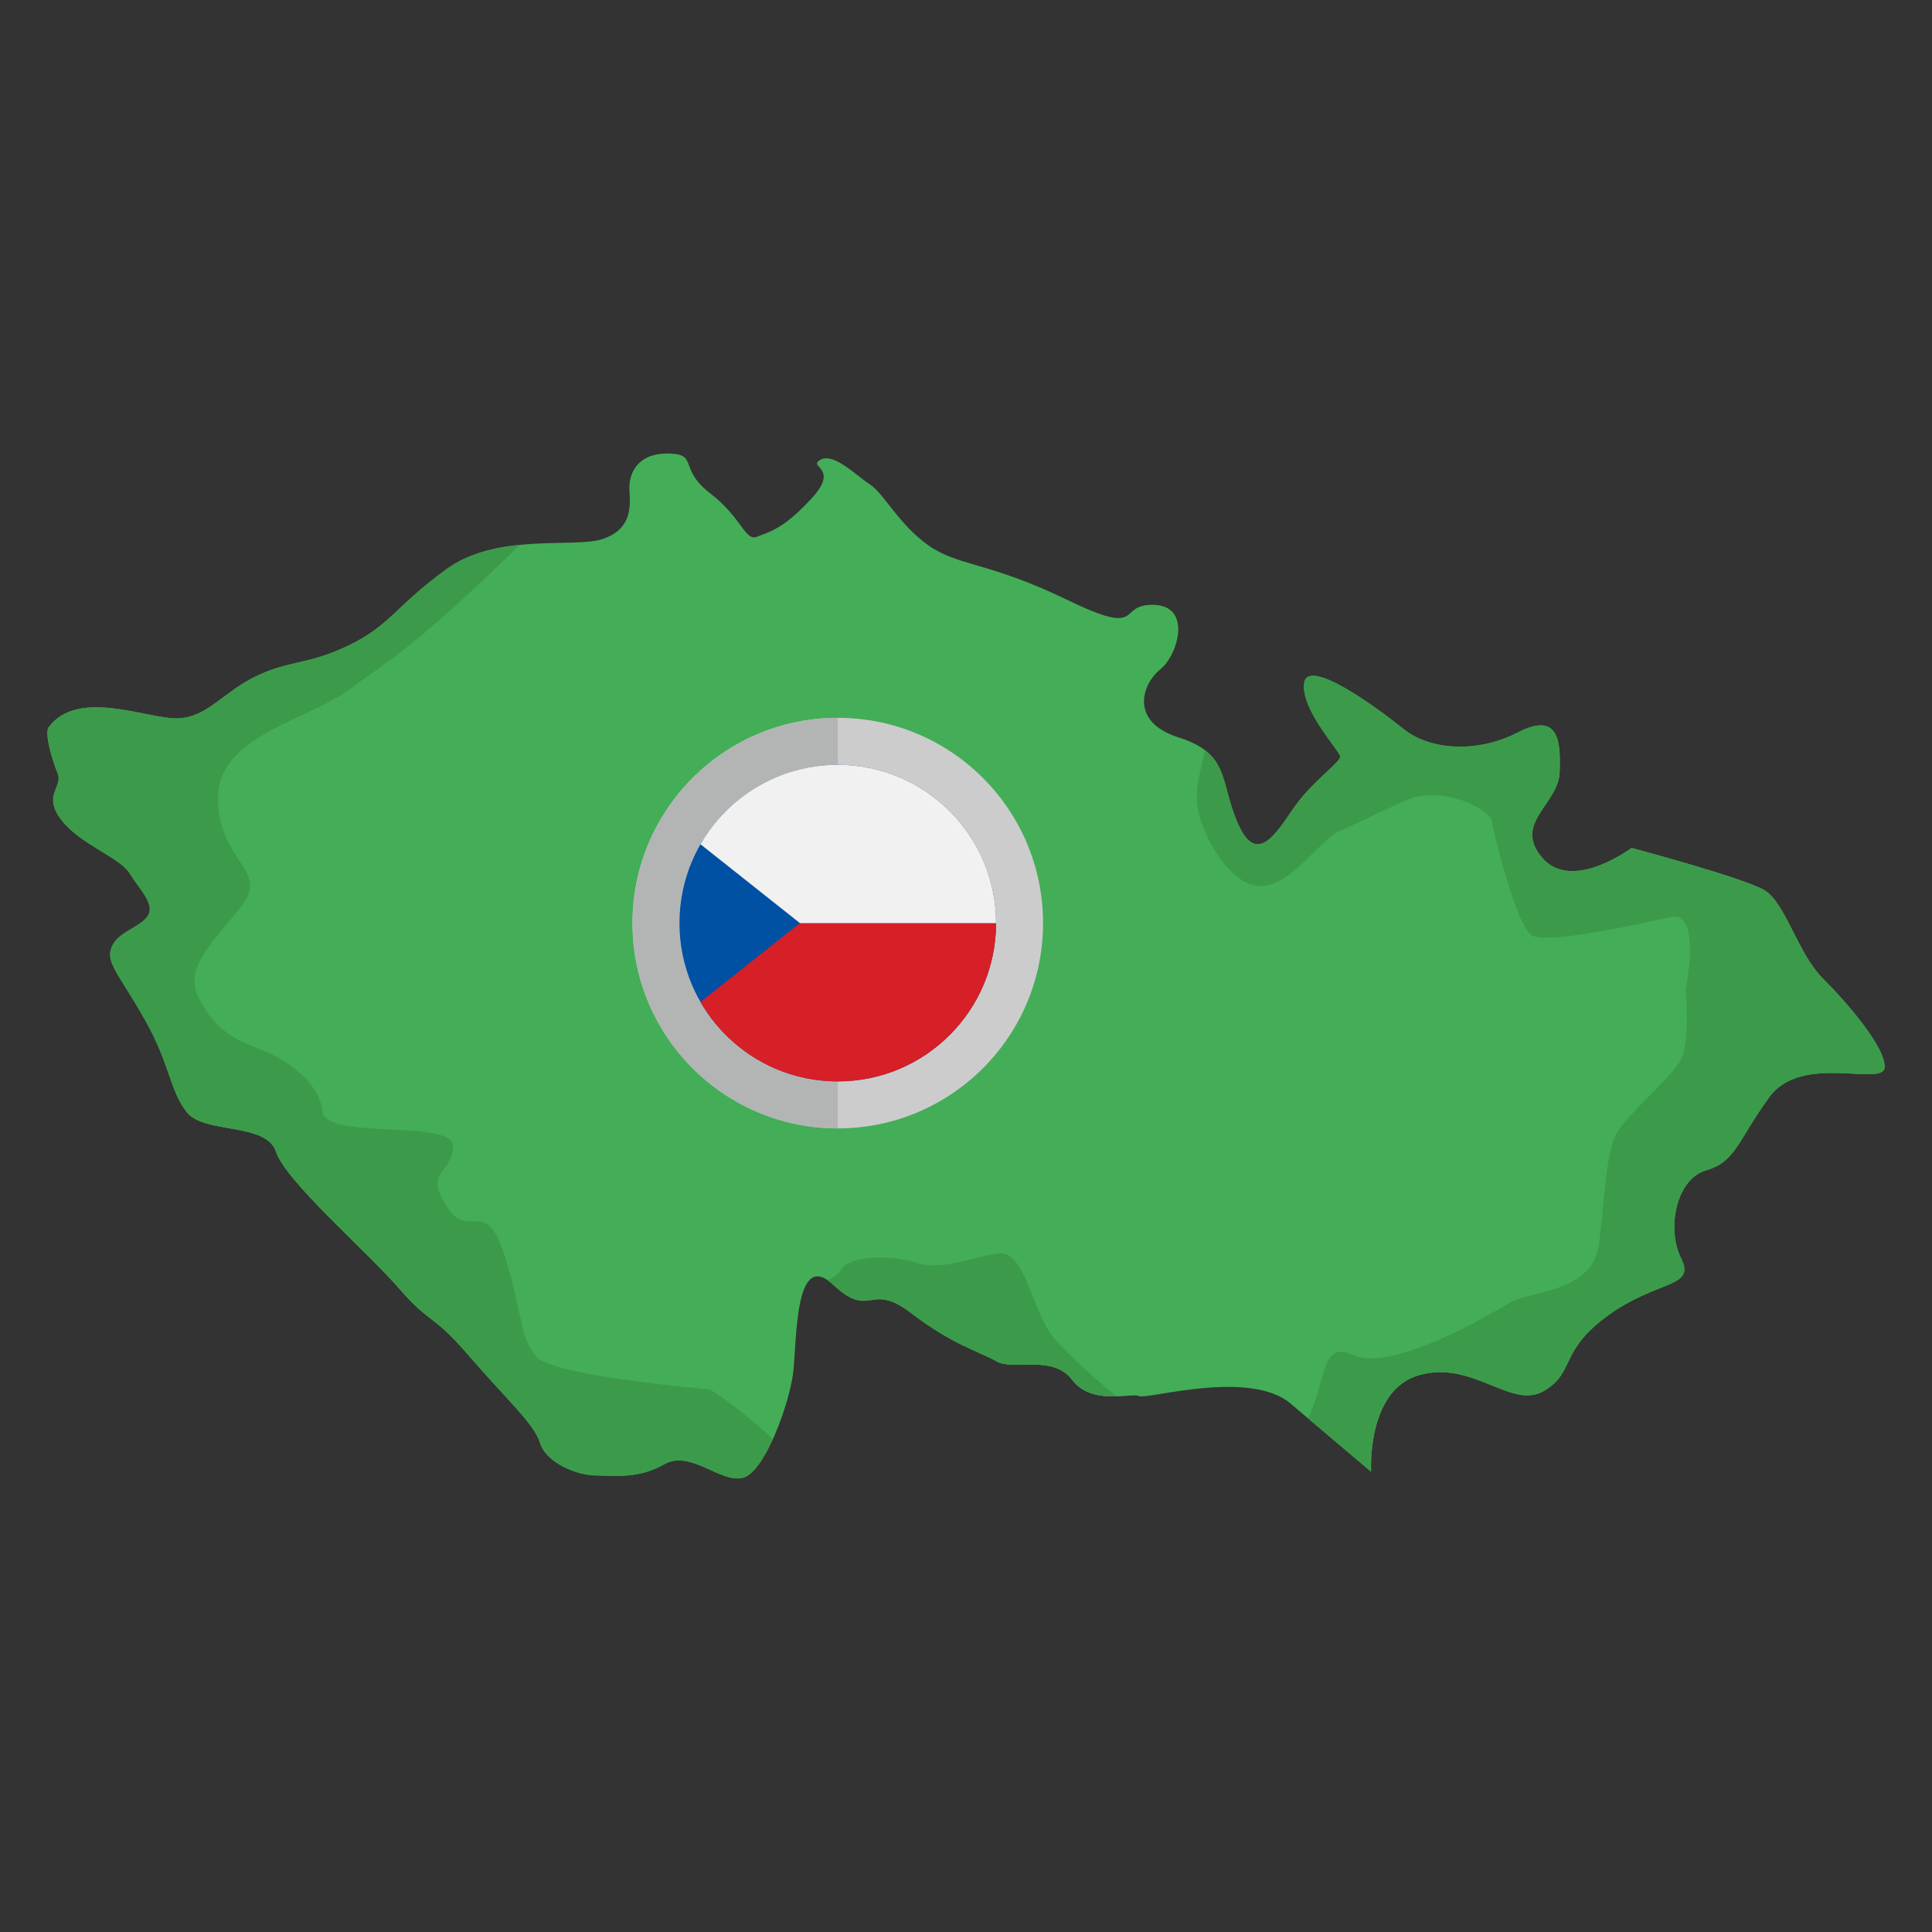 <svg enable-background="new 0 0 283.465 283.465" height="512" viewBox="0 0 283.465 283.465" width="512" xmlns="http://www.w3.org/2000/svg"><rect x="0" y="0" width="283.465" height="283.465" fill="#333333" stroke="none"/><g id="Layer_1_8_"><g clip-rule="evenodd" fill-rule="evenodd"><path d="m7.099 106.755c-.546 1.001.547 4.731 1.365 6.733.819 2.002-2.275 3.185.546 6.824 2.82 3.639 8.552 5.458 10.008 7.824s3.822 4.55 2.639 6.278c-1.183 1.729-4.367 2.274-5.277 4.549s1.001 3.822 4.823 10.555 3.639 10.372 6.187 13.648c2.548 3.275 11.646 1.456 13.102 5.823s13.288 14.558 18.019 20.017 4.73 3.457 10.371 10.008 9.463 9.827 10.372 12.738c.91 2.911 5.459 4.731 8.189 4.731 2.729 0 6.186.546 10.008-1.638 3.821-2.184 8.189 2.73 11.464 2.002s6.915-10.918 7.461-15.467.182-18.197 5.823-12.92 5.278-.546 11.465 4.185 10.008 5.641 12.556 7.097 8.188-1.092 11.1 2.73c2.912 3.821 8.735 1.819 9.827 2.365s16.195-4.003 22.2 1.092 11.828 10.009 11.828 10.009-.728-12.01 7.097-14.194 13.466 5.095 18.197 2.365c4.731-2.729 2.183-5.823 9.462-11.1s12.92-4.004 10.736-8.371c-2.183-4.367-.728-11.646 3.639-12.92 4.368-1.274 4.55-4.184 9.281-10.734 4.731-6.551 16.741-1.456 16.923-4.367.182-2.912-5.459-9.463-9.098-13.102-3.64-3.639-5.46-11.1-8.553-12.92s-19.471-6.187-19.471-6.187-8.734 6.551-13.101 1.456c-4.368-5.095 2.366-7.824 2.548-12.555s-.182-8.916-6.187-5.823-12.92 2.548-16.742-.546c-3.821-3.093-14.011-10.554-14.557-6.733s5.095 9.826 5.277 10.736-4.185 3.639-7.097 8.007c-2.911 4.367-5.459 7.643-8.007 1.638s-1.092-10.008-8.553-12.374-5.277-8.007-2.73-10.008c2.548-2.002 4.731-9.281-.91-9.463-5.641-.181-1.09 4.915-12.737-.726-11.646-5.641-16.013-4.913-20.38-8.006-4.368-3.094-6.551-7.643-8.553-8.917s-5.277-4.73-7.278-3.639c-2.002 1.092 2.911 1.092-1.274 5.641s-6.188 4.913-8.007 5.641-2.184-2.729-6.915-6.369-1.638-5.732-6.096-5.823-5.914 2.821-5.732 5.459c.182 2.639.181 5.732-4.004 7.097s-15.467-1.001-22.928 4.458-8.188 8.188-14.193 11.1-8.735 2.183-13.648 4.549-7.097 6.005-11.464 6.187c-4.366.182-14.738-4.548-19.021 1.36z" fill="#43ae57"/><g fill="#3c9b4a"><path d="m191.96 208.147c4.974 4.215 9.212 7.791 9.212 7.791s-.728-12.01 7.096-14.194c7.825-2.183 13.466 5.095 18.197 2.366 4.731-2.73 2.184-5.823 9.462-11.1 7.279-5.277 12.92-4.004 10.736-8.371s-.728-11.645 3.639-12.919 4.55-4.184 9.282-10.735c4.731-6.55 16.741-1.456 16.923-4.367.182-2.912-5.459-9.463-9.098-13.102-3.64-3.639-5.46-11.1-8.553-12.92s-19.47-6.187-19.47-6.187-8.734 6.551-13.102 1.456c-4.367-5.095 2.366-7.824 2.548-12.555s-.182-8.916-6.187-5.823-12.92 2.548-16.742-.546c-3.821-3.093-14.011-10.554-14.557-6.733s5.095 9.826 5.277 10.736c.182.909-4.185 3.639-7.097 8.007-2.912 4.367-5.459 7.643-8.007 1.638-1.973-4.65-1.546-8.1-4.718-10.518-.677 2.949-1.334 5.147-1.177 7.649.24 3.85 4.331 11.788 8.902 12.27 4.571.481 9.142-6.736 11.789-7.939 2.646-1.203 4.572-2.165 9.864-4.571 5.293-2.405 12.511 1.202 12.751 3.127.241 1.925 3.609 15.157 5.774 16.6s15.879-1.684 20.45-2.646 2.163 10.585 2.163 10.585.722 7.699-.722 10.345c-1.443 2.647-7.217 7.458-9.142 10.345s-1.924 9.864-2.886 16.841-10.105 6.737-12.992 8.421-17.322 10.345-23.096 7.699c-4.516-2.071-3.732 2.928-6.519 9.35z"/><path d="m121.447 187.842c.238.167.488.372.751.618 5.641 5.277 5.278-.546 11.465 4.185s10.008 5.641 12.556 7.097c2.547 1.456 8.188-1.092 11.1 2.729 1.678 2.203 4.325 2.47 6.474 2.407-3.862-3.231-8.421-7.354-9.818-9.449-2.406-3.609-3.85-11.789-7.218-11.548s-8.42 2.646-12.029 1.443-10.087-1.211-11.308.962c-.466.827-1.306 1.129-1.973 1.556z"/><path d="m7.099 106.755c-.546 1.001.547 4.731 1.365 6.733.819 2.002-2.274 3.184.546 6.824 2.821 3.639 8.552 5.458 10.008 7.824 1.455 2.365 3.822 4.549 2.638 6.278-1.183 1.729-4.367 2.274-5.277 4.549s1.001 3.822 4.823 10.555c3.821 6.733 3.639 10.373 6.187 13.648s11.646 1.456 13.102 5.823 13.288 14.558 18.019 20.017 4.73 3.457 10.371 10.008 9.463 9.827 10.372 12.738c.91 2.911 5.46 4.731 8.189 4.731s6.187.545 10.008-1.638c3.822-2.184 8.189 2.73 11.464 2.002 1.527-.339 3.131-2.734 4.466-5.654-4.125-4.12-9.21-7.345-9.21-7.345s-23.096-1.925-25.502-4.811c-2.58-3.358-1.621-4.796-4.497-14.385s-5.274-2.397-8.63-7.671c-3.355-5.274.479-4.315.959-8.63.479-4.315-18.697-.959-19.177-5.273-.48-4.315-5.274-7.671-9.109-9.109-3.835-1.439-6.713-2.877-9.109-7.671-2.397-4.794 3.356-9.109 6.712-13.904 3.356-4.794-3.836-6.232-3.836-15.341s13.424-11.506 19.177-15.821c5.744-4.308 8.622-5.272 25.145-21.293-3.753.372-7.668 1.272-10.876 3.62-7.46 5.459-8.189 8.188-14.193 11.1-6.005 2.912-8.735 2.183-13.648 4.549s-7.097 6.005-11.464 6.187c-4.368.182-14.74-4.548-19.023 1.36z"/></g><g><path d="m122.919 105.322c16.633 0 30.118 13.484 30.118 30.118 0 16.633-13.485 30.118-30.118 30.118-16.634 0-30.119-13.484-30.119-30.118s13.485-30.118 30.119-30.118z" fill="#cdcccd"/><path d="m122.919 165.558c-16.634 0-30.119-13.484-30.119-30.118s13.485-30.118 30.119-30.118z" fill="#b3b5b5"/></g><g><path d="m122.852 158.665h.133c12.796-.036 23.16-10.42 23.16-23.226 0-12.783-10.327-23.152-23.093-23.224h-.267c-12.767.072-23.092 10.441-23.092 23.224-.001 12.806 10.362 23.19 23.159 23.226z" fill="#0050a4"/><path d="m102.775 147.01 14.589-11.571h28.78c-.001 12.828-10.399 23.226-23.227 23.226-8.613.001-16.132-4.69-20.142-11.655z" fill="#d61f26"/><path d="m146.144 135.44h-28.78l-14.59-11.571c3.999-6.948 11.491-11.63 20.077-11.655h.133c12.796.036 23.16 10.42 23.16 23.226z" fill="#f1f1f1"/></g></g></g></svg>